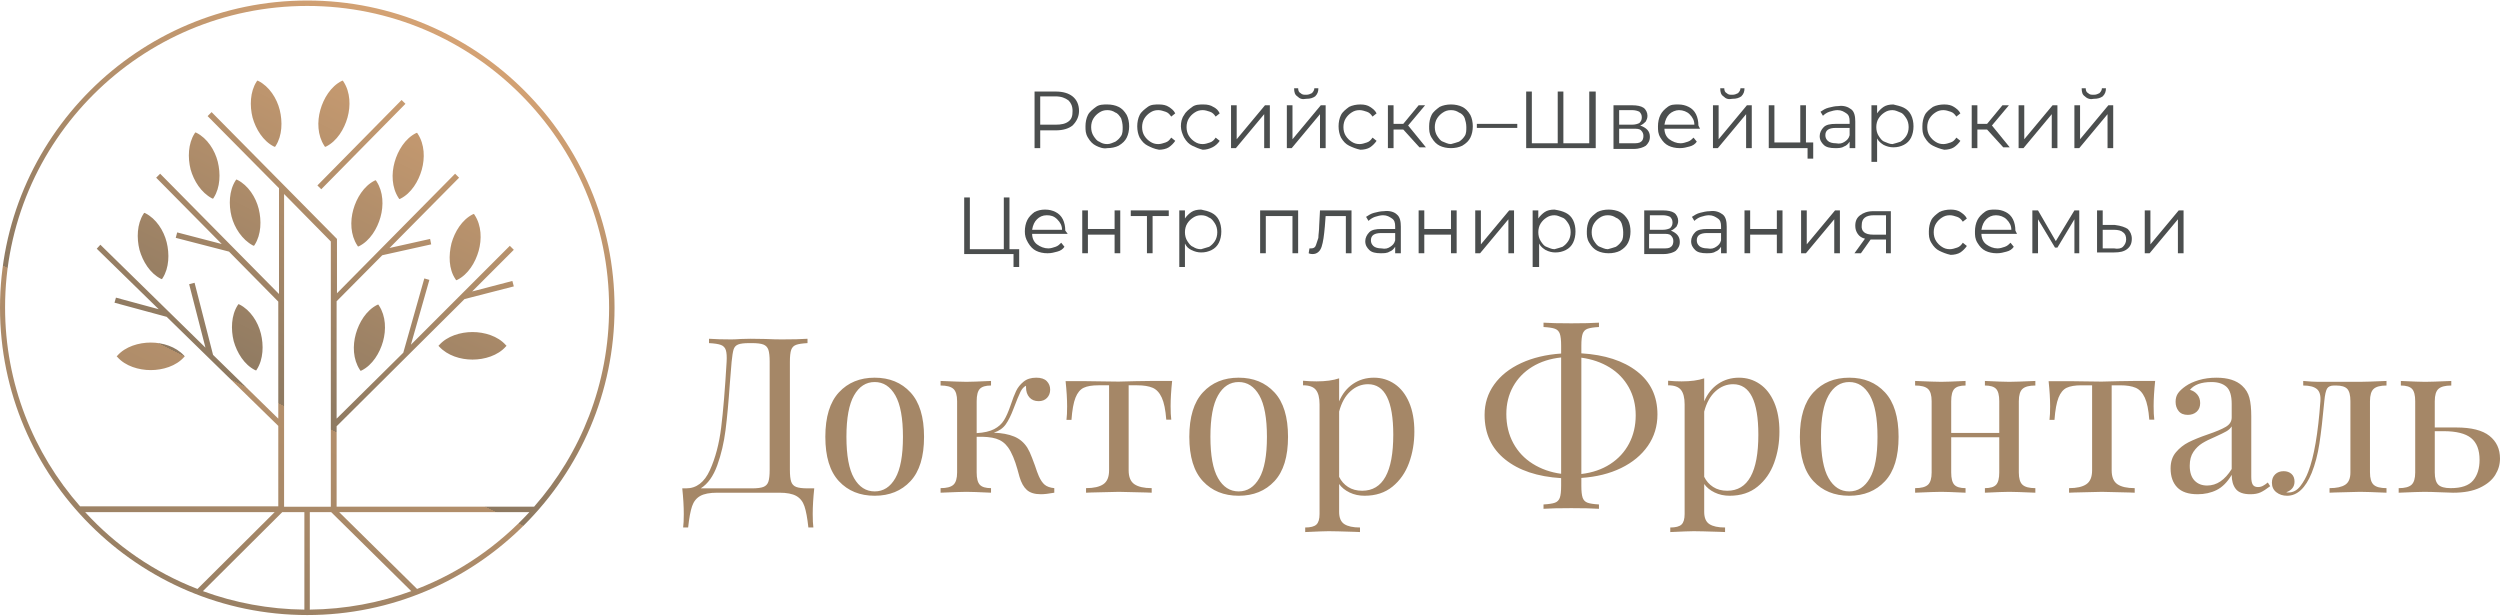 <?xml version="1.0" encoding="UTF-8"?> <svg xmlns="http://www.w3.org/2000/svg" xmlns:xlink="http://www.w3.org/1999/xlink" xml:space="preserve" width="727px" height="179px" version="1.1" shape-rendering="geometricPrecision" text-rendering="geometricPrecision" image-rendering="optimizeQuality" fill-rule="evenodd" clip-rule="evenodd" viewBox="0 0 7633419 1876402"> <defs> <clipPath id="id0"> <path d="M1226193 303804l-257050 260845 11831 11658 257026 -260857 -11807 -11646zm-765916 824701c36498,0 77436,-12166 101780,-39822l2220 -2220 -2220 -2220c-25448,-27655 -65282,-39822 -101780,-39822 -36511,0 -77461,12167 -101806,39822l-2220 2220 2220 2220c24345,27656 65295,39822 101806,39822zm30880 -278815l3324 1091 2207 -3311c19917,-30979 21033,-74137 12179,-109532 -8855,-35407 -32071,-71905 -65271,-88523l-3323 -1104 -2220 3324c-19917,30979 -21009,74125 -12166,109532 9958,35419 32095,71905 65270,88523zm287670 278815l3323 1104 2208 -3324c19905,-30967 21021,-74112 12166,-109532 -8842,-35407 -32071,-71917 -65270,-88498l-3324 -1104 -2220 3311c-19892,30967 -21008,74125 -12166,109544 9971,35383 32083,71893 65283,88499zm-131607 -524431l3311 1104 2220 -3324c19917,-30979 21021,-74125 12166,-109531 -8855,-35395 -32083,-71918 -65270,-88511l-3311 -1104 -2220 3311c-19917,30992 -21033,74138 -12179,109544 9959,35395 32096,70802 65283,88511zm125021 143835l3324 1116 2220 -3323c19917,-30992 21021,-74125 12166,-109532 -8855,-35407 -32083,-71917 -65270,-88511l-3311 -1104 -2220 3324c-19917,30967 -21034,74112 -12179,109519 8843,34291 32096,70826 65270,88511zm64179 -302056l3311 1104 2220 -3311c19917,-30992 21021,-74125 12166,-109544 -8842,-35395 -32083,-71905 -65270,-88499l-3311 -1104 -2220 3324c-19929,30967 -21033,74113 -12178,109520 9958,35406 32083,71917 65282,88510zm156038 1104l3324 -1104c33187,-16593 55312,-53104 65270,-88510 9946,-35407 8843,-77437 -12166,-109520l-2220 -3324 -3299 1104c-33199,16594 -55336,53104 -65282,88499 -9971,35419 -8867,77461 12166,109544l2207 3311zm224558 156014l2207 3323 3324 -1103c33187,-16619 55312,-53117 65270,-88511 9946,-35407 8843,-77461 -12166,-109545l-2220 -3311 -3323 1104c-33187,16593 -55312,53092 -65258,88511 -9971,35407 -8867,77436 12166,109532zm-69660 -54221l-3324 1104c-33187,16594 -55312,53104 -65283,88511 -9946,35395 -8830,77436 12166,109519l2233 3337 3311 -1117c33187,-16593 55324,-53104 65270,-88511 9971,-35394 8867,-77448 -12166,-109531l-2207 -3312zm7689 379505l-3312 1104c-33199,16593 -55324,53104 -65270,88510 -9971,35420 -8855,77449 12166,109532l2195 3324 3324 -1104c33199,-16606 55324,-53116 65283,-88523 9946,-35395 8854,-77449 -12166,-109520l-2220 -3323zm287632 84058c-36510,0 -77448,12179 -101793,39822l-2207 2220 2207 2220c25436,27668 65283,39834 101793,39834 36498,0 77449,-12166 101781,-39834l2220 -2220 -2220 -2220c-24332,-27643 -65283,-39822 -101781,-39822zm-52000 -161507l2207 3324 3324 -1116c33199,-16594 55312,-53104 65270,-88499 9946,-35407 8855,-77461 -12166,-109544l-2220 -3324 -3311 1116c-33187,16594 -55324,53105 -65270,88511 -8855,36511 -8855,78553 12166,109532zm-452488 -850806c-517759,0 -938189,421521 -938189,938201 0,516680 421521,938201 938189,938201 516679,0 938213,-421521 938213,-938201 0,-516680 -420418,-938201 -938213,-938201zm0 16593c508940,0 921619,413796 921619,921608 0,232333 -86303,444762 -229022,607398l-602970 0 0 -245603 390542 -388347 150482 -38718 -4440 -16594 -122802 32084 127242 -127242 -12179 -12166 -302043 302043 56415 -198042 -15477 -4415 -64179 226790 -203561 201366 0 -358459 139395 -140511 149366 -33187 -3324 -16606 -123918 27656 212429 -214636 -12166 -12166 -360679 365093 0 -165947 -382815 -387243 -12166 12179 217972 220167 0 323052 -362899 -367301 -12166 12166 200238 202470 -136071 -35407 -4415 16606 162623 42029 150470 152690 0 357355 -199159 -194732 -56415 -220155 -16606 4428 49793 193603 -320845 -314197 -11050 12166 189188 184760 -130552 -35394 -4453 15477 159338 43158 340761 333011 0 245615 -605178 0c-142744,-162648 -229022,-375052 -229022,-607398 0,-507825 413770,-920504 922699,-920504zm-8843 1545587l0 297628c-108428,-1103 -213532,-21020 -309782,-56415l242292 -241213 67490 0zm-61959 -16581l0 -954807 142719 144951 0 809856 -142719 0zm78553 16581l65270 0 244524 241213c-96262,35395 -201379,55312 -309794,56415l0 -297628zm-685951 0l578639 0 -235657 234553c-131669,-50884 -248927,-131644 -342982,-234553zm1013442 234553l-237877 -234553 580846 0c-95146,102909 -211312,183669 -342969,234553z"></path> </clipPath> <clipPath id="id1"> <path d="M1226193 303804l-257050 260845 11831 11658 257026 -260857 -11807 -11646zm-765916 824701c36498,0 77436,-12166 101780,-39822l2220 -2220 -2220 -2220c-25448,-27655 -65282,-39822 -101780,-39822 -36511,0 -77461,12167 -101806,39822l-2220 2220 2220 2220c24345,27656 65295,39822 101806,39822zm30880 -278815l3324 1091 2207 -3311c19917,-30979 21033,-74137 12179,-109532 -8855,-35407 -32071,-71905 -65271,-88523l-3323 -1104 -2220 3324c-19917,30979 -21009,74125 -12166,109532 9958,35419 32095,71905 65270,88523zm287670 278815l3323 1104 2208 -3324c19905,-30967 21021,-74112 12166,-109532 -8842,-35407 -32071,-71917 -65270,-88498l-3324 -1104 -2220 3311c-19892,30967 -21008,74125 -12166,109544 9971,35383 32083,71893 65283,88499zm-131607 -524431l3311 1104 2220 -3324c19917,-30979 21021,-74125 12166,-109531 -8855,-35395 -32083,-71918 -65270,-88511l-3311 -1104 -2220 3311c-19917,30992 -21033,74138 -12179,109544 9959,35395 32096,70802 65283,88511zm125021 143835l3324 1116 2220 -3323c19917,-30992 21021,-74125 12166,-109532 -8855,-35407 -32083,-71917 -65270,-88511l-3311 -1104 -2220 3324c-19917,30967 -21034,74112 -12179,109519 8843,34291 32096,70826 65270,88511zm64179 -302056l3311 1104 2220 -3311c19917,-30992 21021,-74125 12166,-109544 -8842,-35395 -32083,-71905 -65270,-88499l-3311 -1104 -2220 3324c-19929,30967 -21033,74113 -12178,109520 9958,35406 32083,71917 65282,88510zm156038 1104l3324 -1104c33187,-16593 55312,-53104 65270,-88510 9946,-35407 8843,-77437 -12166,-109520l-2220 -3324 -3299 1104c-33199,16594 -55336,53104 -65282,88499 -9971,35419 -8867,77461 12166,109544l2207 3311zm224558 156014l2207 3323 3324 -1103c33187,-16619 55312,-53117 65270,-88511 9946,-35407 8843,-77461 -12166,-109545l-2220 -3311 -3323 1104c-33187,16593 -55312,53092 -65258,88511 -9971,35407 -8867,77436 12166,109532zm-69660 -54221l-3324 1104c-33187,16594 -55312,53104 -65283,88511 -9946,35395 -8830,77436 12166,109519l2233 3337 3311 -1117c33187,-16593 55324,-53104 65270,-88511 9971,-35394 8867,-77448 -12166,-109531l-2207 -3312zm7689 379505l-3312 1104c-33199,16593 -55324,53104 -65270,88510 -9971,35420 -8855,77449 12166,109532l2195 3324 3324 -1104c33199,-16606 55324,-53116 65283,-88523 9946,-35395 8854,-77449 -12166,-109520l-2220 -3323zm287632 84058c-36510,0 -77448,12179 -101793,39822l-2207 2220 2207 2220c25436,27668 65283,39834 101793,39834 36498,0 77449,-12166 101781,-39834l2220 -2220 -2220 -2220c-24332,-27643 -65283,-39822 -101781,-39822zm-52000 -161507l2207 3324 3324 -1116c33199,-16594 55312,-53104 65270,-88499 9946,-35407 8855,-77461 -12166,-109544l-2220 -3324 -3311 1116c-33187,16594 -55324,53105 -65270,88511 -8855,36511 -8855,78553 12166,109532zm-452488 -850806c-517759,0 -938189,421521 -938189,938201 0,516680 421521,938201 938189,938201 516679,0 938213,-421521 938213,-938201 0,-516680 -420418,-938201 -938213,-938201zm0 16593c508940,0 921619,413796 921619,921608 0,232333 -86303,444762 -229022,607398l-602970 0 0 -245603 390542 -388347 150482 -38718 -4440 -16594 -122802 32084 127242 -127242 -12179 -12166 -302043 302043 56415 -198042 -15477 -4415 -64179 226790 -203561 201366 0 -358459 139395 -140511 149366 -33187 -3324 -16606 -123918 27656 212429 -214636 -12166 -12166 -360679 365093 0 -165947 -382815 -387243 -12166 12179 217972 220167 0 323052 -362899 -367301 -12166 12166 200238 202470 -136071 -35407 -4415 16606 162623 42029 150470 152690 0 357355 -199159 -194732 -56415 -220155 -16606 4428 49793 193603 -320845 -314197 -11050 12166 189188 184760 -130552 -35394 -4453 15477 159338 43158 340761 333011 0 245615 -605178 0c-142744,-162648 -229022,-375052 -229022,-607398 0,-507825 413770,-920504 922699,-920504zm-8843 1545587l0 297628c-108428,-1103 -213532,-21020 -309782,-56415l242292 -241213 67490 0zm-61959 -16581l0 -954807 142719 144951 0 809856 -142719 0zm78553 16581l65270 0 244524 241213c-96262,35395 -201379,55312 -309794,56415l0 -297628zm-685951 0l578639 0 -235657 234553c-131669,-50884 -248927,-131644 -342982,-234553zm1013442 234553l-237877 -234553 580846 0c-95146,102909 -211312,183669 -342969,234553z"></path> </clipPath> <linearGradient id="id2" gradientUnits="userSpaceOnUse" x1="438177" y1="2.05336e+006" x2="1.43716e+006" y2="55373.6"> <stop offset="0" stop-opacity="1" stop-color="#8D7961"></stop> <stop offset="0.412" stop-opacity="1" stop-color="#B38F6B"></stop> <stop offset="-126.573" stop-opacity="1" stop-color="#8D7961"></stop> <stop offset="1" stop-opacity="1" stop-color="#D9A575"></stop> </linearGradient> </defs> <g id="Слой_x0020_1">  <g id="_452747832"> <g clip-path="url(#id0)"> <polygon fill="#EF7E9C" fill-opacity="0" points="0,0 1876402,0 1876402,1876402 0,1876402 "></polygon> </g> <g clip-path="url(#id1)"> <g> <polygon id="1" fill="url(#id2)" points="1876427,-163740 -1091,-163740 -1091,2272487 1876427,2272487 "></polygon> </g> </g> <path fill="none" d="M1226193 303804l-257050 260845 11831 11658 257026 -260857 -11807 -11646zm-765916 824701c36498,0 77436,-12166 101780,-39822l2220 -2220 -2220 -2220c-25448,-27655 -65282,-39822 -101780,-39822 -36511,0 -77461,12167 -101806,39822l-2220 2220 2220 2220c24345,27656 65295,39822 101806,39822zm30880 -278815l3324 1091 2207 -3311c19917,-30979 21033,-74137 12179,-109532 -8855,-35407 -32071,-71905 -65271,-88523l-3323 -1104 -2220 3324c-19917,30979 -21009,74125 -12166,109532 9958,35419 32095,71905 65270,88523zm287670 278815l3323 1104 2208 -3324c19905,-30967 21021,-74112 12166,-109532 -8842,-35407 -32071,-71917 -65270,-88498l-3324 -1104 -2220 3311c-19892,30967 -21008,74125 -12166,109544 9971,35383 32083,71893 65283,88499zm-131607 -524431l3311 1104 2220 -3324c19917,-30979 21021,-74125 12166,-109531 -8855,-35395 -32083,-71918 -65270,-88511l-3311 -1104 -2220 3311c-19917,30992 -21033,74138 -12179,109544 9959,35395 32096,70802 65283,88511zm125021 143835l3324 1116 2220 -3323c19917,-30992 21021,-74125 12166,-109532 -8855,-35407 -32083,-71917 -65270,-88511l-3311 -1104 -2220 3324c-19917,30967 -21034,74112 -12179,109519 8843,34291 32096,70826 65270,88511zm64179 -302056l3311 1104 2220 -3311c19917,-30992 21021,-74125 12166,-109544 -8842,-35395 -32083,-71905 -65270,-88499l-3311 -1104 -2220 3324c-19929,30967 -21033,74113 -12178,109520 9958,35406 32083,71917 65282,88510zm156038 1104l3324 -1104c33187,-16593 55312,-53104 65270,-88510 9946,-35407 8843,-77437 -12166,-109520l-2220 -3324 -3299 1104c-33199,16594 -55336,53104 -65282,88499 -9971,35419 -8867,77461 12166,109544l2207 3311zm224558 156014l2207 3323 3324 -1103c33187,-16619 55312,-53117 65270,-88511 9946,-35407 8843,-77461 -12166,-109545l-2220 -3311 -3323 1104c-33187,16593 -55312,53092 -65258,88511 -9971,35407 -8867,77436 12166,109532zm-69660 -54221l-3324 1104c-33187,16594 -55312,53104 -65283,88511 -9946,35395 -8830,77436 12166,109519l2233 3337 3311 -1117c33187,-16593 55324,-53104 65270,-88511 9971,-35394 8867,-77448 -12166,-109531l-2207 -3312zm7689 379505l-3312 1104c-33199,16593 -55324,53104 -65270,88510 -9971,35420 -8855,77449 12166,109532l2195 3324 3324 -1104c33199,-16606 55324,-53116 65283,-88523 9946,-35395 8854,-77449 -12166,-109520l-2220 -3323zm287632 84058c-36510,0 -77448,12179 -101793,39822l-2207 2220 2207 2220c25436,27668 65283,39834 101793,39834 36498,0 77449,-12166 101781,-39834l2220 -2220 -2220 -2220c-24332,-27643 -65283,-39822 -101781,-39822zm-52000 -161507l2207 3324 3324 -1116c33199,-16594 55312,-53104 65270,-88499 9946,-35407 8855,-77461 -12166,-109544l-2220 -3324 -3311 1116c-33187,16594 -55324,53105 -65270,88511 -8855,36511 -8855,78553 12166,109532zm-452488 -850806c-517759,0 -938189,421521 -938189,938201 0,516680 421521,938201 938189,938201 516679,0 938213,-421521 938213,-938201 0,-516680 -420418,-938201 -938213,-938201zm0 16593c508940,0 921619,413796 921619,921608 0,232333 -86303,444762 -229022,607398l-602970 0 0 -245603 390542 -388347 150482 -38718 -4440 -16594 -122802 32084 127242 -127242 -12179 -12166 -302043 302043 56415 -198042 -15477 -4415 -64179 226790 -203561 201366 0 -358459 139395 -140511 149366 -33187 -3324 -16606 -123918 27656 212429 -214636 -12166 -12166 -360679 365093 0 -165947 -382815 -387243 -12166 12179 217972 220167 0 323052 -362899 -367301 -12166 12166 200238 202470 -136071 -35407 -4415 16606 162623 42029 150470 152690 0 357355 -199159 -194732 -56415 -220155 -16606 4428 49793 193603 -320845 -314197 -11050 12166 189188 184760 -130552 -35394 -4453 15477 159338 43158 340761 333011 0 245615 -605178 0c-142744,-162648 -229022,-375052 -229022,-607398 0,-507825 413770,-920504 922699,-920504zm-8843 1545587l0 297628c-108428,-1103 -213532,-21020 -309782,-56415l242292 -241213 67490 0zm-61959 -16581l0 -954807 142719 144951 0 809856 -142719 0zm78553 16581l65270 0 244524 241213c-96262,35395 -201379,55312 -309794,56415l0 -297628zm-685951 0l578639 0 -235657 234553c-131669,-50884 -248927,-131644 -342982,-234553zm1013442 234553l-237877 -234553 580846 0c-95146,102909 -211312,183669 -342969,234553z"></path> <path fill="#4B4E4E" d="M3274904 292742c12352,9884 19756,24704 19756,44460 0,17276 -7404,32083 -19756,44435 -12339,9872 -29615,14821 -51839,14821l-46915 0 0 54307 -17288 0 0 -172818 64203 0c22224,0 39500,4936 51839,14795zm-12339 76543c9871,-7403 12339,-17288 12339,-32083 0,-14820 -4936,-24704 -12339,-32108 -9885,-7404 -22224,-12352 -39500,-12352l-46915 0 0 86428 46915 0c17276,0 29615,-2468 39500,-9885z"></path> <path fill="#4B4E4E" d="M3346487 443348c-9872,-4936 -17276,-12352 -24680,-24679 -7416,-12352 -7416,-22224 -7416,-34576 0,-12352 2468,-24679 7416,-34564 4936,-9871 14808,-17287 24680,-24691 9884,-7404 22224,-7404 34563,-7404 12353,0 24692,2468 34564,7404 9896,4936 17288,12352 24704,24691 4924,9885 7404,22212 7404,34564 0,12352 -2480,24692 -7404,34576 -4936,9859 -12364,17276 -24704,24679 -9872,4936 -22211,7404 -34564,7404 -12339,2480 -24679,-2468 -34563,-7404zm59255 -12352c7392,-4936 12352,-9859 17288,-17263 4924,-7416 4924,-17288 4924,-27172 0,-9872 -2444,-19756 -4924,-27147 -4936,-7417 -9896,-14820 -17288,-17288 -7416,-4936 -14820,-7417 -24692,-7417 -9859,0 -17263,2481 -24679,7417 -7416,4936 -12352,9871 -17288,17288 -4936,7391 -7404,17275 -7404,27147 0,9884 2468,19756 7404,27172 4936,7404 9872,14795 17288,17263 7416,4949 14820,7416 24679,7416 9872,0 17276,-4935 24692,-7416z"></path> <path fill="#4B4E4E" d="M3504509 443348c-9884,-4936 -17288,-12352 -24691,-24679 -4924,-9884 -7404,-22224 -7404,-34576 0,-12352 2480,-24679 7404,-34564 4923,-9871 14807,-17287 24691,-24691 9847,-7404 22224,-7404 34551,-7404 12365,0 22224,2468 29653,7404 7416,4936 14808,9871 19731,19756l-12315 9884c-4973,-7416 -9896,-12352 -17300,-14820 -7404,-2468 -14808,-4949 -22224,-4949 -9872,0 -17276,2481 -24692,7417 -7404,4936 -12352,9871 -17288,17288 -4923,7391 -7404,17275 -7404,27147 0,9884 2481,19756 7404,27172 4936,7404 9884,12327 17288,17263 7416,4949 14820,7416 24692,7416 7416,0 14820,-2467 22224,-4935 7404,-2481 12327,-7417 17300,-14808l12315 9859c-4923,7417 -12315,14820 -19731,19756 -7429,4948 -19768,7416 -29653,7416 -14807,-2468 -24704,-7416 -34551,-12352z"></path> <path fill="#4B4E4E" d="M3640283 443348c-9884,-4936 -17288,-12352 -24704,-24679 -4924,-9884 -9872,-22224 -9872,-34576 0,-12352 2481,-24679 9872,-34564 4936,-9871 14820,-17287 24704,-24691 9884,-7404 22224,-7404 34588,-7404 12328,0 22212,2468 29616,7404 9847,4936 14807,9871 19731,19756l-12327 9884c-4961,-7416 -9885,-12352 -17301,-14820 -7391,-2468 -14795,-4949 -22211,-4949 -9872,0 -17288,2481 -24692,7417 -7404,4936 -12340,9871 -17288,17288 -4924,7391 -7404,17275 -7404,27147 0,9884 2480,19756 7404,27172 4948,7404 9884,12327 17288,17263 7404,4949 14820,7416 24692,7416 7416,0 14820,-2467 22211,-4935 7416,-2481 12340,-7417 17301,-14808l12327 9859c-4924,7417 -12327,14820 -22212,19756 -9896,4948 -19731,7416 -29627,7416 -9872,-2468 -22212,-7416 -32096,-12352z"></path> <polygon fill="#4B4E4E" points="3758806,319889 3776057,319889 3776057,423580 3862472,319889 3877317,319889 3877317,450740 3860029,450740 3860029,347049 3773614,450740 3758806,450740 "></polygon> <path fill="#4B4E4E" d="M3929181 319902l17250 0 0 103703 86428 -103703 14845 0 0 130850 -17288 0 0 -103690 -86428 103690 -14807 0 0 -130850zm32095 -27160c-7391,-4936 -9871,-12340 -9871,-24692l12327 0c0,7404 2468,12352 7404,14820 4960,4936 9884,4936 17288,4936 7403,0 12364,-2468 17288,-4936 4935,-4936 7416,-9884 7416,-14820l12315 0c0,9884 -2443,17288 -9847,24692 -7392,4948 -14808,7416 -27172,7416 -12328,2468 -19731,0 -27148,-7416z"></path> <path fill="#4B4E4E" d="M4119237 443348c-9847,-4936 -17263,-12352 -24655,-24679 -4961,-9884 -7416,-22224 -7416,-34576 0,-12352 2455,-24679 7416,-34564 4924,-9871 14808,-17287 24655,-24691 9884,-4936 22248,-7404 34576,-7404 12327,0 22224,2468 29615,7404 7416,4936 14820,9871 19768,19756l-12352 9884c-4923,-7416 -9859,-12352 -17288,-14820 -7416,-2468 -14820,-4949 -22211,-4949 -9860,0 -17263,2481 -24704,7417 -7404,4936 -12328,9871 -17251,17288 -4973,7391 -7416,17275 -7416,27147 0,9884 2443,19756 7416,27172 4923,7404 9847,12327 17251,17263 7441,4949 14844,7416 24704,7416 7391,0 14795,-2467 22211,-4935 7429,-2481 12365,-7417 17288,-14808l12352 9859c-4948,7417 -12352,14820 -19768,19756 -7391,4948 -19731,7416 -29615,7416 -12328,-2468 -24692,-7416 -34576,-12352z"></path> <polygon fill="#4B4E4E" points="4284700,393952 4255035,393952 4255035,450740 4237785,450740 4237785,319889 4255035,319889 4255035,376677 4284700,376677 4331603,319889 4351347,319889 4299508,381613 4353815,448272 4334047,448272 "></polygon> <path fill="#4B4E4E" d="M4395770 443348c-9847,-4936 -17263,-12352 -24655,-24679 -7441,-12352 -7441,-22224 -7441,-34576 0,-12352 2481,-24679 7441,-34564 4924,-9871 14808,-17287 24655,-24691 9896,-4936 22211,-7404 34576,-7404 12339,0 24692,2468 34588,7404 9847,4936 17263,12352 24655,24691 4960,9885 7403,22212 7403,34564 0,12352 -2443,24692 -7403,34576 -4924,9859 -12328,17276 -24655,24679 -9896,4936 -22249,7404 -34588,7404 -12365,0 -24680,-2468 -34576,-7404zm59268 -12352c7416,-4936 12339,-9859 17300,-17263 4923,-7416 4923,-17288 4923,-27172 0,-9872 -2480,-19756 -4923,-27147 -2480,-7417 -9884,-14820 -17300,-17288 -7392,-4936 -14808,-7417 -24692,-7417 -9884,0 -17288,2481 -24680,7417 -7416,4936 -12339,9871 -17300,17288 -4923,7391 -7404,17275 -7404,27147 0,9884 2481,19756 7404,27172 4961,7404 9884,14795 17300,17263 7392,2481 14796,7416 24680,7416 9884,-2467 17300,-4935 24692,-7416z"></path> <polygon fill="#4B4E4E" points="4509357,376702 4632804,376702 4632804,389029 4509357,389029 "></polygon> <polygon fill="#4B4E4E" points="4872318,277947 4872318,450765 4659976,450765 4659976,277947 4677276,277947 4677276,435957 4756287,435957 4756287,277947 4773575,277947 4773575,435957 4852586,435957 4852586,277947 "></polygon> <path fill="#4B4E4E" d="M5037707 416189c0,12327 -4924,19743 -12340,27147 -7404,4936 -19768,9884 -37056,9884l-61724 0 0 -133331 56800 0c14808,0 27185,2468 34576,7404 7404,4936 12340,14820 12340,24692 0,7404 -2493,12340 -4936,17276 -4948,4935 -9872,9884 -17288,12352 19731,7403 29628,17288 29628,34576zm-93819 -37044l39499 0c9884,0 17288,-2468 22212,-4949 4973,-4935 7416,-9871 7416,-17275 0,-7404 -2443,-12340 -7416,-17276 -4924,-2468 -12328,-4948 -22212,-4948l-39499 0 0 44448zm66684 51839c4923,-2468 7391,-9872 7391,-17263 0,-7417 -2468,-12352 -7391,-17288 -4973,-4949 -12377,-4949 -24705,-4949l-41979 0 0 44448 41979 0c9860,0 19732,0 24705,-4948z"></path> <path fill="#4B4E4E" d="M5190806 391497l-108677 0c0,12352 4961,24704 14845,32108 9847,7391 22224,12340 34551,12340 7404,0 14808,-2468 22212,-4949 7404,-2468 12364,-7391 17300,-12327l9872 12327c-4948,7416 -12352,12352 -22211,14820 -9885,2468 -17288,4936 -29653,4936 -12327,0 -24667,-2468 -34539,-7404 -9896,-4936 -17300,-12352 -24691,-24679 -7417,-12352 -7417,-22224 -7417,-34576 0,-12352 2481,-24679 7417,-34564 4923,-9871 12314,-17287 22211,-24691 9872,-7404 19768,-7404 32083,-7404 12377,0 22224,2468 32108,7404 9884,4936 17288,12352 22212,22224 4960,9884 7403,22211 7403,34563l4974 9872zm-93832 -44435c-7391,7416 -12364,17275 -14845,32095l91376 0c0,-12352 -4948,-22211 -14807,-32095 -7404,-7404 -19769,-12353 -32108,-12353 -9872,0 -22212,4949 -29616,12353z"></path> <path fill="#4B4E4E" d="M5230305 319902l17288 0 0 103703 86378 -103703 14845 0 0 130850 -17288 0 0 -103690 -86415 103690 -14808 0 0 -130850zm32096 -27160c-7404,-4936 -9885,-12340 -9885,-24692l12328 0c0,7404 2492,12352 7416,14820 4948,4936 9872,4936 17288,4936 7404,0 12352,-2468 17288,-4936 4923,-4936 7404,-9884 7404,-14820l12339 0c0,9884 -2455,17288 -9859,24692 -7404,4948 -14820,7416 -27172,7416 -12340,2468 -19731,0 -27147,-7416z"></path> <polygon fill="#4B4E4E" points="5536416,435932 5536416,482835 5519165,482835 5519165,450740 5400655,450740 5400655,319889 5417905,319889 5417905,433452 5496917,433452 5496917,319889 5514205,319889 5514205,433452 5536416,433452 "></polygon> <path fill="#4B4E4E" d="M5652496 332229c9884,7416 12327,22224 12327,37044l0 81467 -17250 0 0 -19756c-4961,7416 -9897,12352 -17301,14820 -7391,4936 -17288,4936 -27160,4936 -14820,0 -27147,-2468 -34551,-9872 -7404,-7416 -12377,-14808 -12377,-27147 0,-9884 4973,-19769 12377,-27172 7404,-7392 19731,-9860 37019,-9860l41993 0 0 -7416c0,-12340 -2481,-19756 -9897,-24692 -7404,-4936 -14795,-9884 -27172,-9884 -7392,0 -17251,2480 -24655,4948 -7441,2468 -14845,7404 -19768,12340l-7416 -12340c7416,-4948 14820,-9884 24704,-12352 9884,-2468 19743,-4923 29615,-4923 17288,-2468 29628,2455 39512,9859zm-19744 98755c7417,-4924 12340,-9860 14821,-19744l0 -22224 -41993 0c-22211,0 -32095,7417 -32095,22224 0,7417 2480,12352 7404,17276 4923,4936 14807,7416 24691,7416 12328,2468 19744,0 27172,-4948z"></path> <path fill="#4B4E4E" d="M5812962 327306c9884,4936 17288,12352 22248,22223 4924,9885 7404,22212 7404,34564 0,12352 -2480,24692 -7404,34576 -4960,9859 -12364,17276 -22248,22211 -9847,4936 -19744,7404 -32071,7404 -9884,0 -19769,-2468 -29653,-7404 -7403,-4935 -14820,-9884 -19743,-19743l0 71595 -17288 0 0 -172830 17288 0 0 24692c4923,-7404 12340,-14820 19743,-19756 7417,-4936 17288,-7404 29653,-7404 9847,2468 22224,4936 32071,9872zm-9847 103690c7391,-4936 12327,-9859 17288,-17263 4923,-7416 7403,-17288 7403,-27172 0,-9872 -2480,-19756 -7403,-27147 -4961,-7417 -9897,-14820 -17288,-17288 -7404,-2468 -14820,-7417 -24692,-7417 -9897,0 -17301,2481 -24704,7417 -7404,4936 -12328,9871 -17301,17288 -4923,7391 -7391,17275 -7391,27147 0,9884 2468,19756 7391,27172 4973,7404 9897,14795 17301,17263 7403,2481 14807,7416 24704,7416 9872,-2467 17288,-4935 24692,-7416z"></path> <path fill="#4B4E4E" d="M5901857 443348c-9897,-4936 -17288,-12352 -24692,-24679 -7416,-12352 -7416,-22224 -7416,-34576 0,-12352 2443,-24679 7416,-34564 4924,-9871 14795,-17287 24692,-24691 9847,-4936 22211,-7404 34551,-7404 12352,0 22212,2468 29615,7404 7404,4936 14808,9871 19769,19756l-12365 9884c-4936,-7416 -9847,-12352 -17251,-14820 -7416,-2468 -14820,-4949 -22248,-4949 -9860,0 -17263,2481 -24667,7417 -7404,4936 -12365,9871 -17301,17288 -4948,7391 -7391,17275 -7391,27147 0,9884 2443,19756 7391,27172 4936,7404 9897,12327 17301,17263 7404,4949 14807,7416 24667,7416 7428,0 14832,-2467 22248,-4935 7404,-2481 12315,-7417 17251,-14808l12365 9859c-4961,7417 -12365,14820 -19769,19756 -7403,4948 -19743,7416 -29615,7416 -12340,-2468 -24704,-7416 -34551,-12352z"></path> <polygon fill="#4B4E4E" points="6067271,393952 6037656,393952 6037656,450740 6020368,450740 6020368,319889 6037656,319889 6037656,376677 6067271,376677 6114199,319889 6133930,319889 6082091,381613 6136410,448272 6116667,448272 "></polygon> <polygon fill="#4B4E4E" points="6163545,319889 6180833,319889 6180833,423580 6267261,319889 6282056,319889 6282056,450740 6264768,450740 6264768,347049 6178353,450740 6163545,450740 "></polygon> <path fill="#4B4E4E" d="M6333895 319902l17300 0 0 103703 86403 -103703 14820 0 0 130850 -17300 0 0 -103690 -86403 103690 -14820 0 0 -130850zm32108 -27160c-7416,-4936 -9897,-12340 -9897,-24692l12377 0c0,7404 2481,12352 7404,14820 4911,4936 9884,4936 17288,4936 7391,0 12327,-2468 17251,-4936 4961,-4936 7441,-9884 7441,-14820l12327 0c0,9884 -2468,17288 -9884,24692 -7404,4948 -14808,7416 -27135,7416 -9896,2468 -19768,0 -27172,-7416z"></path> <polygon fill="#4B4E4E" points="3111934,756900 3111934,813688 3094658,813688 3094658,774188 2944039,774188 2944039,601358 2961327,601358 2961327,759368 3065018,759368 3065018,601358 3082306,601358 3082306,759368 3111934,759368 "></polygon> <path fill="#4B4E4E" d="M3260072 712478l-108627 0c0,12339 4936,24679 14820,32083 9860,7416 22212,12352 34552,12352 7416,0 14820,-2468 22211,-4936 7416,-2468 12352,-7416 17288,-12352l9884 12352c-4936,7404 -12352,12340 -22224,14820 -9872,2468 -17275,4936 -29627,4936 -12340,0 -24692,-2468 -34564,-7416 -9872,-4936 -17276,-12340 -24692,-24692 -7404,-12327 -9871,-22212 -9871,-34564 0,-12339 2467,-24691 7403,-34563 4936,-9872 12352,-17276 22224,-24692 9884,-4936 19744,-7404 32096,-7404 12339,0 22224,2468 32083,7404 9884,4948 17288,12352 22236,22224 4936,9872 7404,22224 7404,34563l7404 9885zm-93807 -44448c-7416,7404 -12352,17275 -14820,32096l91339 0c0,-12353 -4936,-22224 -14808,-32096 -9872,-9872 -19743,-12340 -32095,-12340 -12352,0 -22224,4936 -29616,12340z"></path> <polygon fill="#4B4E4E" points="3304520,640858 3321783,640858 3321783,697645 3403262,697645 3403262,640858 3420550,640858 3420550,771708 3403262,771708 3403262,714921 3321783,714921 3321783,771708 3304520,771708 "></polygon> <polygon fill="#4B4E4E" points="3568676,658146 3519292,658146 3519292,771708 3502041,771708 3502041,658146 3452645,658146 3452645,640858 3568676,640858 "></polygon> <path fill="#4B4E4E" d="M3699526 648274c9884,4948 17288,12352 22211,22224 4961,9872 7404,22224 7404,34563 0,12352 -2443,24705 -7404,34564 -4923,9884 -12327,17288 -22211,22224 -9859,4948 -19731,7416 -32108,7416 -9835,0 -19731,-2468 -29603,-7416 -9896,-4936 -14820,-9872 -19743,-19756l0 71607 -17288 0 0 -172830 17288 0 0 24692c4923,-7404 12327,-14808 19743,-19756 7392,-4936 17276,-7404 29603,-7404 12377,2468 22249,4936 32108,9872zm-7416 103703c7416,-4936 12377,-9884 17300,-17288 4924,-7391 7404,-17276 7404,-27160 0,-9871 -2480,-19756 -7404,-27159 -4923,-7404 -9884,-14808 -17300,-17276 -7392,-4936 -14795,-7404 -24692,-7404 -9835,0 -17251,2468 -24655,7404 -7441,4924 -12364,9872 -17288,17276 -4960,7403 -7403,17288 -7403,27159 0,9884 2443,19769 7403,27160 4924,7404 9847,14820 17288,17288 7404,4936 14820,7404 24655,7404 7404,-2468 17300,-4936 24692,-7404z"></path> <polygon fill="#4B4E4E" points="3963695,640858 3963695,771708 3946407,771708 3946407,658146 3864952,658146 3864952,771708 3847652,771708 3847652,640858 "></polygon> <path fill="#4B4E4E" d="M4126678 640858l0 130850 -17288 0 0 -113562 -61736 0 -2443 32095c-2480,27148 -4948,46904 -9872,61724 -4923,14807 -14820,22211 -27184,22211 -2443,0 -7404,0 -12328,-2468l2481 -14808c2443,0 4923,0 4923,0 7416,0 12340,-2467 14820,-9884 2468,-7403 4911,-14807 7392,-22224 0,-9871 2480,-22211 2480,-37031l2493 -46903 96262 0z"></path> <path fill="#4B4E4E" d="M4264932 653210c9884,7404 12327,22224 12327,37031l0 81480 -17300 0 0 -19756c-4924,7403 -9835,12339 -17251,14807 -7404,4949 -17276,4949 -27172,4949 -14808,0 -27135,-2468 -34551,-9885 -7404,-7403 -12352,-14820 -12352,-27159 0,-9872 4948,-19744 12352,-27160 7416,-7404 19743,-9872 37031,-9872l41943 0 0 -7404c0,-12339 -2443,-19743 -9835,-24691 -7416,-4936 -14820,-9872 -27184,-9872 -7404,0 -17288,2468 -24692,4936 -7404,2468 -14820,7404 -19744,12352l-7391 -12352c7391,-4936 14808,-9872 24692,-12352 9847,-2468 19731,-4936 29627,-4936 17276,-2468 32084,2468 39500,9884zm-19768 98755c7403,-4949 12352,-9885 14795,-19744l0 -22224 -41943 0c-22211,0 -32095,7404 -32095,22224 0,7392 2480,12327 7403,17276 4924,4936 14808,7403 24692,7403 12340,2468 19731,0 27148,-4935z"></path> <polygon fill="#4B4E4E" points="4331603,640858 4348891,640858 4348891,697645 4430383,697645 4430383,640858 4447671,640858 4447671,771708 4430383,771708 4430383,714921 4348891,714921 4348891,771708 4331603,771708 "></polygon> <polygon fill="#4B4E4E" points="4504434,640858 4521697,640858 4521697,744548 4608112,640858 4622919,640858 4622919,771708 4605656,771708 4605656,668005 4519254,771708 4504434,771708 "></polygon> <path fill="#4B4E4E" d="M4780942 648274c9872,4948 17288,12352 22211,22224 4961,9872 7404,22224 7404,34563 0,12352 -2443,24705 -7404,34564 -4923,9884 -12339,17288 -22211,22224 -9897,4948 -19744,7416 -32108,7416 -9847,0 -19731,-2468 -29615,-7416 -7417,-4936 -14808,-9872 -19732,-19756l0 71607 -19768 0 0 -172830 17288 0 0 24692c4924,-7404 12327,-14808 19731,-19756 7404,-4936 17288,-7404 29653,-7404 14807,2468 24654,4936 34551,9872zm-9897 103703c7416,-4936 12377,-9884 17301,-17288 4948,-7391 7403,-17276 7403,-27160 0,-9871 -2455,-19756 -7403,-27159 -4924,-7404 -9885,-14808 -17301,-17276 -7391,-2468 -14795,-7404 -24654,-7404 -9884,0 -17288,2468 -24692,7404 -7416,4924 -12365,9872 -17288,17276 -4924,7403 -7404,17288 -7404,27159 0,9884 2480,19769 7404,27160 4923,7404 9872,14820 17288,17288 7404,2468 14808,7404 24692,7404 9859,-2468 17263,-4936 24654,-7404z"></path> <path fill="#4B4E4E" d="M4877241 764317c-9859,-4936 -17263,-12340 -24655,-24692 -7416,-12327 -7416,-22212 -7416,-34564 0,-12339 2443,-24691 7416,-34563 4924,-9872 14796,-17276 24655,-24692 9872,-4936 22249,-7404 34576,-7404 12327,0 24692,2468 34576,7404 9859,4948 17263,12352 24667,24692 4961,9872 7441,22224 7441,34563 0,12352 -2480,24705 -7441,34564 -4936,9884 -12327,17288 -24667,24692 -9884,4948 -22249,7416 -34576,7416 -12327,0 -24704,-2468 -34576,-7416zm56800 -12340c7391,-4936 12352,-9884 17288,-17288 4923,-7391 4923,-17276 4923,-27160 0,-9871 -2443,-19756 -4923,-27159 -2493,-7404 -9897,-14808 -17288,-17276 -7416,-4936 -14820,-7404 -24704,-7404 -9847,0 -17251,2468 -24667,7404 -7429,4924 -12352,9872 -17288,17276 -4949,7403 -7404,17288 -7404,27159 0,9884 2455,19769 7404,27160 4936,7404 9859,14820 17288,17288 7416,2468 14820,7404 24667,7404 9884,-2468 17288,-4936 24704,-7404z"></path> <path fill="#4B4E4E" d="M5129045 737145c0,12352 -4936,19755 -12327,27159 -7404,4949 -19769,9872 -37069,9872l-59230 0 0 -133318 56787 0c14820,0 27135,2468 34551,7404 7404,4948 12352,14807 12352,24691 0,7404 -2468,12340 -4948,17288 -4924,4936 -9847,9872 -17263,12340 17263,7404 27147,17276 27147,34564zm-91338 -37032l39499 0c9884,0 17300,-2468 22211,-4936 4924,-4936 7404,-9884 7404,-17288 0,-7404 -2480,-12352 -7404,-17288 -4911,-2455 -12327,-4923 -22211,-4923l-39499 0 0 44435zm64191 51852c4923,-2468 7416,-9885 7416,-17288 0,-7417 -2493,-12352 -7416,-17288 -4949,-4936 -12352,-4936 -24692,-4936l-41980 0 0 44447 41980 0c12340,0 19743,0 24692,-4935z"></path> <path fill="#4B4E4E" d="M5259920 653210c9897,7404 12365,22224 12365,37031l0 81480 -17288 0 0 -19756c-4949,7403 -9884,12339 -17288,14807 -7404,4949 -17288,4949 -27172,4949 -14808,0 -27148,-2468 -34551,-9885 -7404,-7403 -12365,-14820 -12365,-27159 0,-9872 4961,-19744 12365,-27160 7403,-7404 19743,-9872 37031,-9872l41980 0 0 -7404c0,-12339 -2481,-19743 -9884,-24691 -7404,-4936 -14808,-9872 -27148,-9872 -7428,0 -17288,2468 -24692,4936 -7403,2468 -14807,7404 -19768,12352l-7404 -12352c7404,-4936 14808,-9872 24705,-12352 9871,-2468 19731,-4936 29615,-4936 17288,-2468 29627,2468 39499,9884zm-19731 98755c7404,-4949 12327,-9885 14808,-19744l0 -22224 -41980 0c-22211,0 -32108,7404 -32108,22224 0,7392 2480,12327 7416,17276 4948,4936 14795,7403 24692,7403 12364,2468 19768,0 27172,-4935z"></path> <polygon fill="#4B4E4E" points="5326604,640858 5343892,640858 5343892,697645 5425359,697645 5425359,640858 5442647,640858 5442647,771708 5425359,771708 5425359,714921 5343892,714921 5343892,771708 5326604,771708 "></polygon> <polygon fill="#4B4E4E" points="5499397,640858 5516685,640858 5516685,744548 5603112,640858 5617908,640858 5617908,771708 5600632,771708 5600632,668005 5514205,771708 5499397,771708 "></polygon> <path fill="#4B4E4E" d="M5773450 640858l0 130850 -14795 0 0 -41967 -42005 0 -4923 0 -29603 41967 -19781 0 32096 -44448c-9872,-2468 -17288,-7403 -22212,-14807 -4923,-7404 -7404,-14808 -7404,-24692 0,-14808 4924,-24692 14820,-32083 9872,-7416 22212,-12352 39500,-12352l54307 0 0 -2468zm-54307 74063l39512 0 0 -59243 -37032 0c-24704,0 -37056,9859 -37056,29615 -2443,19756 9872,29628 34576,29628z"></path> <path fill="#4B4E4E" d="M5921588 764317c-9859,-4936 -17251,-12340 -24655,-24692 -7416,-12327 -7416,-22212 -7416,-34564 0,-12339 2443,-24691 7416,-34563 4924,-9872 14796,-17276 24655,-24692 9884,-4936 22249,-7404 34588,-7404 12315,0 22212,2468 29616,7404 7403,4948 14807,9884 19768,19756l-12365 9872c-4923,-7416 -9846,-12340 -17250,-14808 -7454,-2468 -14845,-4936 -22249,-4936 -9859,0 -17263,2468 -24667,7404 -7441,4924 -12364,9872 -17300,17276 -4949,7403 -7392,17288 -7392,27159 0,9884 2443,19769 7392,27160 4936,7404 9859,12352 17300,17288 7404,4936 14808,7404 24667,7404 7404,0 14795,-2468 22249,-4936 7404,-2468 12327,-7404 17250,-14820l12365 9884c-4961,7404 -12365,14808 -19768,19756 -7404,4936 -19744,7404 -29616,7404 -12339,-2468 -24704,-7404 -34588,-12352z"></path> <path fill="#4B4E4E" d="M6158622 712478l-108639 0c0,12339 4973,24679 14820,32083 9884,7416 22211,12352 34576,12352 7404,0 14820,-2468 22211,-4936 7416,-2468 12340,-7416 17301,-12352l9884 12352c-4973,7404 -12365,12340 -22261,14820 -9847,2468 -17239,4936 -29616,4936 -12327,0 -24691,-2468 -34551,-7416 -9871,-4936 -17288,-12340 -24691,-24692 -7392,-12327 -7392,-22212 -7392,-34564 0,-12339 2443,-24691 7392,-34563 4923,-9872 12327,-17276 22223,-24692 9885,-7404 19732,-7404 32096,-7404 12327,0 22224,2468 32096,7404 9859,4948 17288,12352 22211,22224 4936,9872 7416,22224 7416,34563l4924 9885zm-93819 -44448c-7404,7404 -12327,17275 -14820,32096l91376 0c0,-12353 -4949,-22224 -14845,-32096 -7404,-7404 -19731,-12340 -32059,-12340 -12364,0 -22248,4936 -29652,12340z"></path> <polygon fill="#4B4E4E" points="6348740,640858 6348740,771708 6333932,771708 6333932,668005 6282056,754433 6274652,754433 6222813,668005 6222813,771708 6205525,771708 6205525,640858 6222813,640858 6277132,734677 6333932,640858 "></polygon> <path fill="#4B4E4E" d="M6496878 697645c7404,7404 12327,17276 12327,29615 0,14820 -4923,24705 -14807,32108 -9884,7404 -22212,9885 -39512,9885l-51839 0 0 -128395 17300 0 0 44435 37019 0c19744,2468 32108,7416 39512,12352zm-14808 54320c4924,-4949 9847,-12352 9847,-22224 0,-9884 -2443,-17288 -9847,-22224 -4960,-4936 -14807,-7404 -27184,-7404l-34539 0 0 56787 34539 0c12377,2468 22224,0 27184,-4935z"></path> <polygon fill="#4B4E4E" points="6548717,640858 6566005,640858 6566005,744548 6652420,640858 6667228,640858 6667228,771708 6649940,771708 6649940,668005 6563525,771708 6548717,771708 "></polygon> <path fill="#A58767" d="M2486193 1489593c-3100,29218 -4650,55324 -4650,78341 0,17710 669,31426 1996,41162l-15266 0c-3100,-28760 -7081,-50339 -11955,-64725 -4862,-14386 -13171,-24902 -24890,-31537 -11732,-6635 -29107,-9959 -52125,-9959l-189213 0c-23005,0 -40379,3324 -52111,9959 -11733,6635 -20029,17151 -24891,31537 -4874,14386 -8855,35965 -11955,64725l-15266 0c1327,-9736 1984,-23452 1984,-41162 0,-23017 -1550,-49123 -4638,-78341l11942 0c31426,0 55548,-18479 72364,-55436 16817,-36957 28326,-80549 34527,-130788 6201,-50227 11732,-116948 16593,-200163 893,-15937 112,-27768 -2319,-35519 -2431,-7739 -7416,-13059 -14944,-15936 -7515,-2877 -19694,-4750 -36511,-5643l0 -13270c18591,1327 41385,1985 68383,1985 6635,0 16594,-434 29876,-1327l28549 -658 44485 658c20351,893 37180,1327 50450,1327 34080,0 60421,-658 79011,-1985l0 13270c-15936,893 -27557,2654 -34861,5320 -7305,2654 -12278,7739 -14932,15267 -2666,7528 -3993,19694 -3993,36511l0 329302c0,16817 1327,29094 3993,36845 2654,7739 7739,13047 15267,15924 7527,2877 19036,4316 34526,4316l20574 0zm-136096 -386387c0,-16817 -1327,-29095 -3981,-36846 -2654,-7739 -7751,-13059 -15279,-15936 -7515,-2877 -19024,-4316 -34514,-4316l-8631 0c-15936,0 -27334,1439 -34192,4316 -6858,2877 -11397,7974 -13617,15279 -2207,7292 -4204,19805 -5965,37503l-5320 65059c-3981,57544 -8409,105452 -13270,143736 -4874,38284 -13282,74025 -25238,107225 -11942,33187 -28759,56651 -50450,70367l156683 0c15490,0 26999,-1439 34514,-4316 7528,-2877 12625,-8185 15279,-15924 2654,-7751 3981,-20028 3981,-36845l0 -329302zm320658 48465c45143,0 81554,14944 109210,44820 27668,29876 41496,75130 41496,135762 0,60631 -13828,105786 -41496,135438 -27656,29653 -64067,44473 -109210,44473 -45142,0 -81553,-14820 -109209,-44473 -27668,-29652 -41496,-74807 -41496,-135438 0,-60632 13828,-105886 41496,-135762 27656,-29876 64067,-44820 109209,-44820zm0 13283c-26552,0 -47572,13604 -63075,40826 -15489,27222 -23228,69375 -23228,126473 0,57097 7739,99139 23228,126137 15503,26999 36523,40504 63075,40504 26553,0 47586,-13505 63076,-40504 15489,-26998 23228,-69040 23228,-126137 0,-57098 -7739,-99251 -23228,-126473 -15490,-27222 -36523,-40826 -63076,-40826zm501240 287459c5320,11955 11286,20698 17933,26229 6635,5531 16370,8967 29206,10294l0 13939c-16817,3101 -30533,4651 -41161,4651 -18591,0 -32753,-4316 -42489,-12948 -9735,-8631 -17263,-22025 -22571,-40169 -880,-3100 -3100,-11062 -6635,-23898 -3547,-12836 -7751,-25113 -12625,-36845 -4861,-11732 -10169,-21579 -15923,-29541 -9302,-12836 -21356,-21579 -36189,-26230 -14820,-4650 -34637,-6523 -59416,-5642l0 108874c0,18156 3212,30657 9624,37515 6424,6858 17821,10294 34191,10294l0 13939c-37180,-1773 -62182,-2654 -75018,-2654 -11955,0 -38284,881 -79011,2654l0 -13939c18590,0 31649,-3436 39177,-10294 7528,-6858 11286,-19359 11286,-37515l0 -217749c0,-18156 -3758,-30657 -11286,-37515 -7528,-6858 -20587,-10294 -39177,-10294l0 -13939c40727,1773 67056,2654 79011,2654 12836,0 37838,-881 75018,-2654l0 13939c-16370,0 -27767,3436 -34191,10294 -6412,6858 -9624,19359 -9624,37515l0 97589c22571,-1327 40392,-5420 53439,-12278 13059,-6870 23017,-15824 29876,-26887 6870,-11074 13617,-26341 20252,-45811 6200,-18591 11843,-33200 16928,-43816 5097,-10628 12612,-20028 22571,-28226 9959,-8185 22906,-12278 38842,-12278 14609,0 25337,3547 32195,10629 6870,7081 10293,15713 10293,25882 0,10182 -3212,18590 -9623,25237 -6425,6635 -14944,9959 -25560,9959 -11956,0 -21356,-3882 -28214,-11620 -6858,-7751 -10294,-18045 -10294,-30881l0 -4638c-6635,3101 -12277,9289 -16928,18590 -4651,9289 -11844,26776 -21579,52447 -7528,19917 -15378,35630 -23563,47139 -8198,11509 -20252,19917 -36188,25225 24344,881 44919,4762 61748,11620 16817,6859 30310,18256 40491,34192 4874,7962 9624,18144 14275,30533 4650,12389 7639,20363 8966,23898 4428,13729 8408,24568 11943,32530zm406974 -290783c-3100,29206 -4651,54877 -4651,77014 0,17264 670,30980 1997,41162l-15266 0c-2220,-29653 -6747,-52013 -13617,-67056 -6859,-15044 -16147,-25114 -27879,-30211 -11732,-5084 -27557,-7627 -47474,-7627l-25882 0 0 259580c0,20364 5866,34526 17585,42488 11732,7975 29330,11956 52782,11956l0 13939 -16594 -670c-43815,-1327 -71706,-1984 -83649,-1984 -11955,0 -39834,657 -83662,1984l-16593 670 0 -13939c23464,0 41049,-3981 52781,-11956 11732,-7962 17598,-22124 17598,-42488l0 -259580 -32530 0c-19483,0 -34526,2543 -45154,7627 -10616,5097 -18913,15167 -24890,30211 -5978,15043 -10070,37627 -12290,67713l-15267 0c1327,-10169 1997,-23898 1997,-41161 0,-22125 -1550,-47796 -4651,-77002l63732 0c20364,0 35854,210 46482,657l51777 670c11955,0 29429,-447 52447,-1327l47139 -670 63732 0zm203152 -9959c45143,0 81554,14944 109210,44820 27668,29876 41496,75130 41496,135762 0,60631 -13828,105786 -41496,135438 -27656,29653 -64067,44473 -109210,44473 -45142,0 -81553,-14820 -109209,-44473 -27668,-29652 -41496,-74807 -41496,-135438 0,-60632 13828,-105886 41496,-135762 27656,-29876 64067,-44820 109209,-44820zm0 13283c-26552,0 -47573,13604 -63075,40826 -15489,27222 -23228,69375 -23228,126473 0,57097 7739,99139 23228,126137 15502,26999 36523,40504 63075,40504 26552,0 47586,-13505 63075,-40504 15490,-26998 23229,-69040 23229,-126137 0,-57098 -7739,-99251 -23229,-126473 -15489,-27222 -36523,-40826 -63075,-40826zm412940 -13283c23464,0 44596,6424 63410,19260 18813,12824 33521,31637 44150,56428 10616,24779 15936,54443 15936,88957 0,34080 -5432,65953 -16271,95605 -10839,29652 -27656,53774 -50450,72364 -22795,18590 -51232,27879 -85312,27879 -16829,0 -32095,-3311 -45811,-9959 -13729,-6635 -24345,-15266 -31873,-25882l0 84977c0,18143 5308,30644 15936,37515 10629,6858 26552,10281 47797,10281l0 13939 -15267 -657c-41161,-1327 -67936,-1997 -80326,-1997 -10628,0 -34526,893 -71706,2654l0 -13939c16382,0 27779,-2989 34191,-8954 6412,-5978 9624,-16718 9624,-32208l0 -334597c0,-20364 -3758,-35196 -11286,-44485 -7528,-9302 -20574,-13940 -39164,-13940l0 -13939c13716,1327 27432,1984 41161,1984 27879,0 50896,-3100 69040,-9289l0 70367c9736,-23017 23898,-40826 42488,-53439 18591,-12612 39835,-18925 63733,-18925zm-35841 345226c63286,0 94935,-57097 94935,-171279 0,-102686 -25672,-154029 -77015,-154029 -19917,0 -37837,7192 -53773,21578 -15937,14386 -27445,35072 -34527,62071l0 199171c6201,12836 15267,23129 27222,30868 11955,7751 26341,11620 43158,11620zm901579 -233027c0,35853 -9736,67824 -29206,95939 -19484,28102 -46693,50673 -81666,67713 -34960,17040 -75464,27110 -121487,30211l0 23898c0,16817 1327,28995 3981,36511 2654,7527 7627,12612 14932,15278 7304,2654 18925,4415 34861,5308l0 13270c-20364,-1327 -48466,-1984 -84319,-1984 -38061,0 -66386,657 -84977,1984l0 -13270c15937,-893 27545,-2654 34849,-5308 7305,-2666 12290,-7751 14944,-15278 2654,-7516 3981,-19694 3981,-36511l0 -23241c-72140,-4427 -129126,-23451 -170957,-57097 -41819,-33634 -62740,-78999 -62740,-136096 0,-34527 9747,-65395 29218,-92616 19471,-27222 46916,-49012 82323,-65395 35406,-16370 76121,-26105 122156,-29206l0 -23898c0,-16816 -1327,-28995 -3981,-36523 -2654,-7515 -7639,-12612 -14944,-15266 -7304,-2654 -18912,-4427 -34849,-5308l0 -13282c18591,1327 46916,1996 84977,1996 35407,0 63509,-669 84319,-1996l0 13282c-15936,881 -27557,2654 -34861,5308 -7305,2654 -12278,7751 -14932,15266 -2654,7528 -3981,19707 -3981,36523l0 23229c71695,4427 128345,22794 169953,55113 41608,32306 62406,76122 62406,131446zm-461406 -1327c0,33199 7082,62851 21244,88957 14163,26118 33969,47139 59417,63075 25448,15936 54332,26118 86638,30545l0 -355197c-33633,3547 -63075,13059 -88300,28549 -25225,15490 -44696,35630 -58424,60421 -13717,24779 -20575,52670 -20575,83650zm395019 3981c0,-31860 -7081,-60409 -21244,-85647 -14163,-25225 -33745,-45477 -58759,-60743 -25002,-15267 -53662,-25114 -85969,-29541l0 355185c33634,-3981 62951,-14051 87966,-30211 25001,-16147 44261,-37069 57754,-62728 13506,-25671 20252,-54443 20252,-86315zm315351 -114853c23464,0 44596,6424 63410,19260 18813,12824 33521,31637 44150,56428 10615,24779 15936,54443 15936,88957 0,34080 -5432,65953 -16271,95605 -10839,29652 -27656,53774 -50450,72364 -22795,18590 -51232,27879 -85312,27879 -16829,0 -32095,-3311 -45812,-9959 -13728,-6635 -24344,-15266 -31872,-25882l0 84977c0,18143 5308,30644 15936,37515 10629,6858 26552,10281 47796,10281l0 13939 -15266 -657c-41161,-1327 -67937,-1997 -80326,-1997 -10628,0 -34526,893 -71706,2654l0 -13939c16382,0 27779,-2989 34191,-8954 6412,-5978 9624,-16718 9624,-32208l0 -334597c0,-20364 -3758,-35196 -11286,-44485 -7528,-9302 -20574,-13940 -39164,-13940l0 -13939c13716,1327 27432,1984 41161,1984 27879,0 50896,-3100 69040,-9289l0 70367c9735,-23017 23898,-40826 42488,-53439 18590,-12612 39835,-18925 63733,-18925zm-35841 345226c63286,0 94935,-57097 94935,-171279 0,-102686 -25672,-154029 -77015,-154029 -19917,0 -37837,7192 -53774,21578 -15936,14386 -27445,35072 -34526,62071l0 199171c6201,12836 15267,23129 27222,30868 11955,7751 26341,11620 43158,11620zm372448 -345226c45142,0 81553,14944 109209,44820 27668,29876 41496,75130 41496,135762 0,60631 -13828,105786 -41496,135438 -27656,29653 -64067,44473 -109209,44473 -45143,0 -81554,-14820 -109210,-44473 -27668,-29652 -41496,-74807 -41496,-135438 0,-60632 13828,-105886 41496,-135762 27656,-29876 64067,-44820 109210,-44820zm0 13283c-26552,0 -47573,13604 -63075,40826 -15490,27222 -23229,69375 -23229,126473 0,57097 7739,99139 23229,126137 15502,26999 36523,40504 63075,40504 26552,0 47585,-13505 63075,-40504 15489,-26998 23228,-69040 23228,-126137 0,-57098 -7739,-99251 -23228,-126473 -15490,-27222 -36523,-40826 -63075,-40826zm568295 10615c-18590,0 -31649,3436 -39165,10294 -7527,6858 -11285,19359 -11285,37515l0 217749c0,18156 3758,30657 11285,37515 7516,6858 20575,10294 39165,10294l0 13939c-40715,-1773 -67267,-2654 -79668,-2654 -12390,0 -37181,881 -74349,2654l0 -13939c16371,0 27768,-3436 34179,-10294 6424,-6858 9637,-19359 9637,-37515l0 -107547 -146725 0 0 107547c0,18156 3212,30657 9624,37515 6424,6858 17821,10294 34191,10294l0 13939c-37180,-1773 -61959,-2654 -74360,-2654 -12390,0 -38942,881 -79669,2654l0 -13939c18590,0 31649,-3436 39177,-10294 7528,-6858 11286,-19359 11286,-37515l0 -217749c0,-18156 -3758,-30657 -11286,-37515 -7528,-6858 -20587,-10294 -39177,-10294l0 -13939c40727,1773 67279,2654 79669,2654 12401,0 37180,-881 74360,-2654l0 13939c-16370,0 -27767,3436 -34191,10294 -6412,6858 -9624,19359 -9624,37515l0 96919 146725 0 0 -96919c0,-18156 -3213,-30657 -9637,-37515 -6411,-6858 -17808,-10294 -34179,-10294l0 -13939c37168,1773 61959,2654 74349,2654 12401,0 38953,-881 79668,-2654l0 13939zm365813 -13939c-3100,29206 -4651,54877 -4651,77014 0,17264 670,30980 1997,41162l-15267 0c-2219,-29653 -6746,-52013 -13617,-67056 -6858,-15044 -16147,-25114 -27879,-30211 -11732,-5084 -27556,-7627 -47473,-7627l-25883 0 0 259580c0,20364 5866,34526 17586,42488 11732,7975 29330,11956 52782,11956l0 13939 -16594 -670c-43815,-1327 -71707,-1984 -83649,-1984 -11956,0 -39835,657 -83662,1984l-16594 670 0 -13939c23464,0 41050,-3981 52782,-11956 11732,-7962 17598,-22124 17598,-42488l0 -259580 -32530 0c-19483,0 -34526,2543 -45154,7627 -10616,5097 -18913,15167 -24890,30211 -5978,15043 -10071,37627 -12291,67713l-15266 0c1327,-10169 1997,-23898 1997,-41161 0,-22125 -1551,-47796 -4651,-77002l63732 0c20364,0 35854,210 46482,657l51777 670c11955,0 29429,-447 52447,-1327l47139 -670 63732 0zm129461 345896c-27891,0 -48577,-6970 -62070,-20922 -13506,-13939 -20252,-33298 -20252,-58089 0,-19918 5419,-36288 16258,-49124 10852,-12835 23688,-23017 38508,-30545 14832,-7515 34414,-15490 58759,-23898 24779,-8408 43158,-16147 55101,-23228 11955,-7094 17933,-16606 17933,-28549l0 -41161c0,-25672 -5432,-43270 -16271,-52782 -10840,-9525 -26007,-14274 -45478,-14274 -30979,0 -52893,7961 -65729,23898 8855,2207 16272,6858 22249,13939 5965,7082 8954,15936 8954,26552 0,11075 -3534,19806 -10616,26230 -7081,6411 -16159,9624 -27221,9624 -12390,0 -21691,-3870 -27879,-11621 -6201,-7739 -9302,-17151 -9302,-28214 0,-10616 2543,-19470 7640,-26552 5084,-7081 12724,-14163 22906,-21244 10616,-7528 24121,-13729 40491,-18590 16383,-4874 34303,-7305 53774,-7305 34526,0 60644,8186 78342,24568 11062,10182 18478,22460 22236,36846 3770,14386 5655,33298 5655,56762l0 184562c0,11063 1538,19037 4638,23898 3101,4874 8409,7305 15936,7305 5308,0 10294,-1215 14944,-3646 4639,-2443 9624,-5866 14932,-10294l7305 11286c-11509,8855 -21356,15155 -29541,18925 -8198,3758 -18479,5643 -30880,5643 -21245,0 -36065,-5321 -44473,-15936 -8408,-10629 -12612,-25002 -12612,-43158 -13283,22137 -28549,37515 -45812,46146 -17263,8632 -36734,12948 -58425,12948zm29206 -26565c29219,0 54221,-16816 75031,-50450l0 -130131c-3994,6201 -9525,11286 -16606,15279 -7082,3981 -17921,9289 -32530,15924 -16817,7094 -30421,13840 -40826,20252 -10405,6424 -19372,15167 -26887,26229 -7528,11063 -11286,25225 -11286,42489 0,19917 4862,34960 14597,45142 9748,10182 22583,15266 38507,15266zm547721 -305392c-18590,0 -31649,3436 -39177,10294 -7527,6858 -11285,19359 -11285,37515l0 217749c0,18156 3758,30657 11285,37515 7528,6858 20587,10294 39177,10294l0 13939c-40727,-1773 -67725,-2654 -80995,-2654 -10182,0 -35853,657 -77015,1984l-15936 670 0 -13939c21244,0 37180,-3436 47796,-10294 10628,-6858 15936,-19359 15936,-37515l0 -217749c0,-18156 -3212,-30657 -9623,-37515 -6424,-6858 -17822,-10294 -34192,-10294l-5977 0c-10616,0 -17809,3212 -21579,9624 -3758,6424 -6524,19148 -8297,38185 -4862,52670 -9847,95704 -14932,129126 -5097,33411 -12947,63398 -23575,89950 -19025,46482 -44039,69710 -75018,69710 -12836,0 -23787,-3535 -32865,-10616 -9065,-7081 -13604,-16817 -13604,-29218 0,-10616 3311,-19136 9958,-25560 6635,-6412 15267,-9624 25895,-9624 9735,0 17697,2766 23898,8297 6188,5543 9289,13394 9289,23575 0,15490 -8409,26329 -25225,32530 880,447 3100,657 6635,657 14162,0 26229,-6411 36188,-19247 9958,-12836 18032,-27445 24233,-43815 17697,-45589 30099,-117519 37180,-215765 1327,-17710 -2331,-30099 -10963,-37180 -8632,-7082 -22460,-10629 -41496,-10629l0 -13939c19483,1773 34526,2654 45154,2654l56428 0 72364 0c12836,0 39611,-881 80338,-2654l0 13939zm213111 128135c46023,0 79780,8520 101235,25560 21468,17040 32207,40169 32207,69375 0,17709 -4873,34415 -14609,50127 -9735,15713 -25336,28661 -46804,38843 -21467,10181 -48801,15266 -81987,15266 -7082,0 -19918,-446 -38508,-1327 -20363,-880 -36734,-1327 -49135,-1327 -11509,0 -37615,881 -78342,2654l0 -13939c18590,0 31649,-3436 39177,-10294 7528,-6858 11286,-19359 11286,-37515l0 -217749c0,-18156 -3212,-30657 -9624,-37515 -6424,-6858 -17821,-10294 -34191,-10294l0 -13939c37180,1773 61958,2654 74348,2654 12401,0 38953,-881 79668,-2654l0 13939c-18590,0 -31637,3436 -39164,10294 -7528,6858 -11286,19359 -11286,37515l0 80326 65729 0zm-17263 185232c32753,0 55659,-7863 68705,-23576 13059,-15713 19595,-36622 19595,-62728 0,-30545 -8632,-52781 -25895,-66733 -17263,-13940 -45365,-20910 -84319,-20910l-26552 0 0 126138c0,17710 3535,30099 10616,37180 7081,7082 19706,10629 37850,10629z"></path> </g> </g> </svg> 